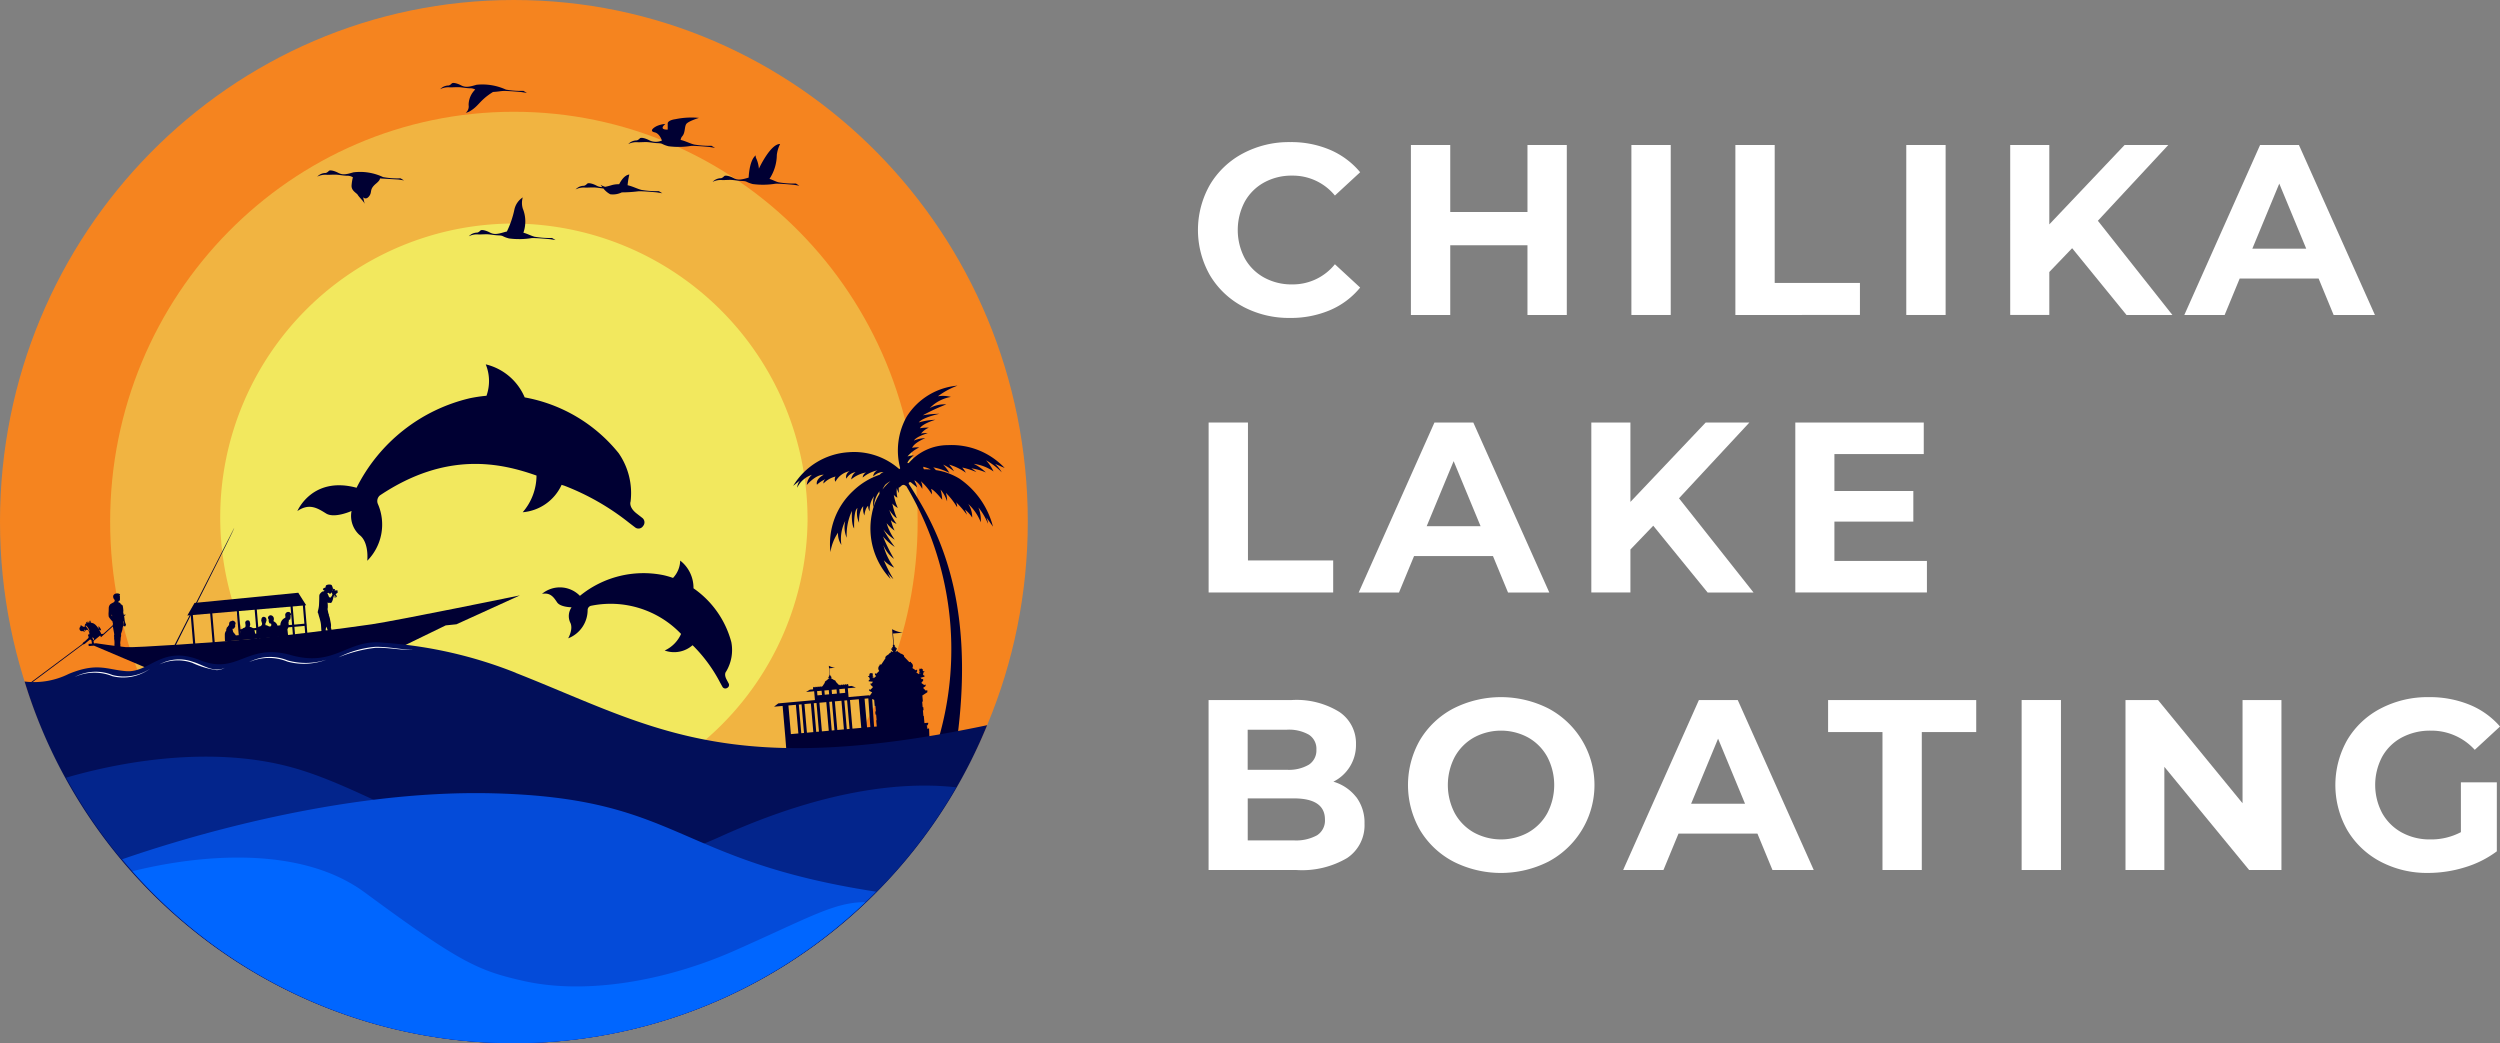 <svg id="Group_15803" data-name="Group 15803" xmlns="http://www.w3.org/2000/svg" width="227" height="94.723" viewBox="0 0 227 94.723">
  <rect x="0" y="0" width="227" height="94.723" fill="#808080" stroke="none"/>
  <g id="Group_15804" data-name="Group 15804" transform="translate(0 0)">
    <path id="Path_205057" data-name="Path 205057" d="M142.222,31.322a7.652,7.652,0,0,1-3-2.844,8.3,8.3,0,0,1,0-8.224,7.652,7.652,0,0,1,3-2.844,8.9,8.9,0,0,1,4.288-1.025,9,9,0,0,1,3.627.706,7.266,7.266,0,0,1,2.723,2.029l-2.293,2.117a4.933,4.933,0,0,0-3.881-1.808,5.152,5.152,0,0,0-2.558.628,4.467,4.467,0,0,0-1.753,1.753,5.513,5.513,0,0,0,0,5.115,4.467,4.467,0,0,0,1.753,1.753,5.152,5.152,0,0,0,2.558.628,4.906,4.906,0,0,0,3.881-1.83l2.293,2.117a7.156,7.156,0,0,1-2.734,2.051,9.083,9.083,0,0,1-3.638.706,8.859,8.859,0,0,1-4.266-1.025" transform="translate(-29.358 -3.482)" fill="#fff"/>
    <path id="Path_205058" data-name="Path 205058" d="M176.843,16.72V32.154h-3.572V25.826h-7.012v6.328h-3.572V16.72h3.572v6.086h7.012V16.72Z" transform="translate(-34.577 -3.554)" fill="#fff"/>
    <rect id="Rectangle_4682" data-name="Rectangle 4682" width="3.571" height="15.434" transform="translate(148.131 13.166)" fill="#fff"/>
    <path id="Path_205059" data-name="Path 205059" d="M200.1,16.72h3.571V29.243h7.739v2.91H200.1Z" transform="translate(-42.528 -3.554)" fill="#fff"/>
    <rect id="Rectangle_4683" data-name="Rectangle 4683" width="3.572" height="15.434" transform="translate(173.09 13.166)" fill="#fff"/>
    <path id="Path_205060" data-name="Path 205060" d="M237.414,26.09l-2.073,2.161v3.9h-3.55V16.719h3.55v7.21l6.836-7.21h3.969L239.751,23.6l6.768,8.555h-4.167Z" transform="translate(-49.264 -3.554)" fill="#fff"/>
    <path id="Path_205061" data-name="Path 205061" d="M264.061,28.847h-7.167l-1.366,3.307h-3.661l6.88-15.434h3.527l6.9,15.434h-3.749Zm-1.124-2.712-2.448-5.909-2.447,5.909Z" transform="translate(-53.531 -3.554)" fill="#fff"/>
    <path id="Path_205062" data-name="Path 205062" d="M139.363,48.72h3.571V61.243h7.739v2.91h-11.31Z" transform="translate(-29.62 -10.355)" fill="#fff"/>
    <path id="Path_205063" data-name="Path 205063" d="M168.86,60.847h-7.166l-1.367,3.307h-3.66l6.879-15.434h3.528l6.9,15.434h-3.748Zm-1.124-2.712-2.447-5.909-2.448,5.909Z" transform="translate(-33.298 -10.355)" fill="#fff"/>
    <path id="Path_205064" data-name="Path 205064" d="M189.114,58.09l-2.073,2.161v3.9h-3.55V48.719h3.55v7.21l6.836-7.21h3.968L191.452,55.6l6.768,8.555h-4.168Z" transform="translate(-38.999 -10.355)" fill="#fff"/>
    <path id="Path_205065" data-name="Path 205065" d="M218.962,61.287v2.866H207.012V48.719h11.664v2.866h-8.114v3.351h7.166v2.778h-7.166v3.572Z" transform="translate(-43.998 -10.355)" fill="#fff"/>
    <path id="Path_205066" data-name="Path 205066" d="M152.768,89.529a3.86,3.86,0,0,1,.75,2.414,3.566,3.566,0,0,1-1.577,3.12,8.061,8.061,0,0,1-4.6,1.091h-7.982V80.72H146.9a7.38,7.38,0,0,1,4.333,1.08,3.421,3.421,0,0,1,1.51,2.933,3.709,3.709,0,0,1-2.051,3.4,4.071,4.071,0,0,1,2.072,1.4m-9.855-6.119v3.638h3.55a3.591,3.591,0,0,0,2.007-.463,1.545,1.545,0,0,0,.683-1.367,1.518,1.518,0,0,0-.683-1.356,3.665,3.665,0,0,0-2.007-.452ZM149.208,93a1.587,1.587,0,0,0,.717-1.433q0-1.918-2.844-1.918h-4.167v3.814h4.167A3.96,3.96,0,0,0,149.208,93" transform="translate(-29.62 -17.156)" fill="#fff"/>
    <path id="Path_205067" data-name="Path 205067" d="M166.463,95.31a7.691,7.691,0,0,1-3.021-2.855,8.215,8.215,0,0,1,0-8.18,7.7,7.7,0,0,1,3.021-2.855,9.554,9.554,0,0,1,8.655,0,7.873,7.873,0,0,1,0,13.891,9.554,9.554,0,0,1-8.655,0m6.8-2.635A4.506,4.506,0,0,0,175,90.922a5.519,5.519,0,0,0,0-5.115,4.506,4.506,0,0,0-1.731-1.753,5.165,5.165,0,0,0-4.938,0,4.513,4.513,0,0,0-1.732,1.753,5.519,5.519,0,0,0,0,5.115,4.513,4.513,0,0,0,1.732,1.753,5.165,5.165,0,0,0,4.938,0" transform="translate(-34.506 -17.084)" fill="#fff"/>
    <path id="Path_205068" data-name="Path 205068" d="M199.352,92.847h-7.166l-1.367,3.307h-3.66l6.879-15.434h3.528l6.9,15.434h-3.748Zm-1.125-2.712-2.447-5.909-2.448,5.909Z" transform="translate(-39.778 -17.156)" fill="#fff"/>
    <path id="Path_205069" data-name="Path 205069" d="M215.73,83.63h-4.938V80.72h13.45v2.91H219.3V96.154H215.73Z" transform="translate(-44.801 -17.156)" fill="#fff"/>
    <rect id="Rectangle_4684" data-name="Rectangle 4684" width="3.571" height="15.434" transform="translate(183.564 63.563)" fill="#fff"/>
    <path id="Path_205070" data-name="Path 205070" d="M259.246,80.72V96.154h-2.932l-7.7-9.371v9.371h-3.528V80.72h2.955l7.673,9.371V80.72Z" transform="translate(-52.091 -17.156)" fill="#fff"/>
    <path id="Path_205071" data-name="Path 205071" d="M280.682,88.123h3.263v6.262a9.3,9.3,0,0,1-2.91,1.455,11.307,11.307,0,0,1-3.329.507,9.029,9.029,0,0,1-4.322-1.025,7.635,7.635,0,0,1-3.009-2.844,8.292,8.292,0,0,1,0-8.224,7.59,7.59,0,0,1,3.033-2.844,9.193,9.193,0,0,1,4.365-1.025,9.543,9.543,0,0,1,3.681.684,7.3,7.3,0,0,1,2.78,1.984l-2.293,2.117a5.305,5.305,0,0,0-3.992-1.742,5.444,5.444,0,0,0-2.624.617,4.431,4.431,0,0,0-1.785,1.742,5.474,5.474,0,0,0,0,5.137,4.518,4.518,0,0,0,1.775,1.753,5.257,5.257,0,0,0,2.59.628,5.792,5.792,0,0,0,2.778-.661Z" transform="translate(-57.233 -17.085)" fill="#fff"/>
    <path id="Path_205072" data-name="Path 205072" d="M93.323,47.361c0,26.157-20.891,47.361-46.661,47.361S0,73.518,0,47.361,20.891,0,46.662,0,93.323,21.2,93.323,47.361" fill="#f5841f"/>
    <path id="Path_205073" data-name="Path 205073" d="M86.022,50.1c0,20.552-16.415,37.212-36.663,37.212S12.7,70.652,12.7,50.1,29.112,12.888,49.36,12.888,86.022,29.548,86.022,50.1" transform="translate(-2.699 -2.739)" fill="#f1b441"/>
    <path id="Path_205074" data-name="Path 205074" d="M78.723,52.839A26.666,26.666,0,1,1,52.059,25.776,26.866,26.866,0,0,1,78.723,52.839" transform="translate(-5.398 -5.478)" fill="#f2e85e"/>
    <path id="Path_205075" data-name="Path 205075" d="M103.333,81.58a.2.2,0,0,0-.139-.017c-.079.019-.055-.063-.029-.089s0-.088-.021-.1-.031-.1.015-.106l.067-.006-.007-.078s.007-.041.04-.046l-.008-.1-.339.031-.057-.65-.038,0-.044-.513.057,0-.024-.285-.057,0-.043-.5.063-.006-.047-.552.46-.3h0l-.016-.182a.2.2,0,0,0-.119.053l-.259-.258.227-.171,0,0h.006l-.012-.139a.15.15,0,0,0-.106.057l-.276-.2.172-.221-.006-.006h.007l-.013-.14a.154.154,0,0,0-.092.042l-.145-.147.372-.1a.3.3,0,0,0-.028-.091h0s0-.006,0-.013a.034.034,0,0,0-.022-.023.174.174,0,0,1-.064,0c-.016-.009-.017-.092-.013-.13a.787.787,0,0,1,.046-.143.04.04,0,0,1,.008-.013.044.044,0,0,1,.031-.009l.016,0c.006,0,.023,0,.019-.014a.1.1,0,0,0-.043-.052.032.032,0,0,0-.015,0l-.038,0a.025.025,0,0,1-.021,0,.086.086,0,0,1-.021-.027.149.149,0,0,0-.011-.017c0-.006.017-.017.009-.025a.131.131,0,0,0-.024-.019.179.179,0,0,1-.024-.017l-.009-.006s-.008,0-.011,0l.009,0c.012,0,.011,0,.014.006h0l0-.006s.013,0,.016,0l0,.008c0,.012.006,0,.008-.007s.006,0,.007-.006,0-.044,0-.061l0-.007a.074.074,0,0,1-.042-.013.147.147,0,0,0-.1-.046h-.012a.092.092,0,0,0-.046.023l-.007.007a.015.015,0,0,1-.015,0,.065.065,0,0,0-.069-.027.1.1,0,0,0-.006.041l0,.009-.028.028v0l.009.013a.31.31,0,0,0,.039.2c-.013,0-.055.032-.046.073l0,.006c.008.013.02.048,0,.061l0,.006a.028.028,0,0,0,.023.01.178.178,0,0,0-.038.061l-.248-.156.079-.116,0,0h0l-.013-.14a.154.154,0,0,0-.109.062l-.319-.213a.358.358,0,0,0-.118-.486l-.027-.088-.068.028-.069.006-.476-.5s.1-.141-.326-.282a.492.492,0,0,0-.243-.139l-.009-.1a.175.175,0,0,0-.128.075c-.021,0-.043,0-.067-.006l0-.03a.186.186,0,0,0,.076-.147c.11-.1.044-.181.044-.181s-.033.08-.067.091a.083.083,0,0,0-.034-.057l-.006-.067s0-.05-.077-.042l-.011-.131s0-.054-.033-.053l-.031,0-.087-1.02.888-.08a2.7,2.7,0,0,1-.971-.317s.076.917.12,1.421l-.028,0c-.038.006-.024.057-.024.057l.011.131c-.073,0-.069.054-.069.054l.006.067a.083.083,0,0,0-.024.062c-.035,0-.08-.077-.08-.077s-.052.091.074.171a.185.185,0,0,0,.1.132l0,.03-.065.017a.172.172,0,0,0-.139-.05l.009.1a.493.493,0,0,0-.215.18c-.392.213-.273.335-.273.335l-.383.578-.069.006-.072-.015-.011.092a.358.358,0,0,0-.034.5l-.276.266a.152.152,0,0,0-.119-.042l.012.14h0l0,0,.1.1-.217.2a.19.19,0,0,0-.048-.054.026.026,0,0,0,.02-.014l0,0c-.024-.008-.018-.045-.013-.059v-.006c0-.042-.044-.061-.058-.065a.314.314,0,0,0,0-.2l.006-.015,0,0-.032-.023s0-.006,0-.009a.12.12,0,0,0-.013-.039.066.066,0,0,0-.064.039.014.014,0,0,1-.014,0l-.009-.006a.09.09,0,0,0-.05-.013l-.012,0a.144.144,0,0,0-.089.063c-.007.011-.034.019-.039.02V76.6c0,.017.006.053.008.06s0,0,.007,0,.01.017.009.006l0-.009a.039.039,0,0,1,.017,0l.006.006h0c0-.01,0-.009.013-.008l.009,0-.01.006-.007.007-.02.02a.141.141,0,0,0-.02.023c-.006.01.008.019.014.023s-.007.013-.009.018a.078.078,0,0,1-.017.031.029.029,0,0,1-.02.008l-.038,0a.035.035,0,0,0-.015,0,.1.1,0,0,0-.034.058c0,.011.015.012.021.011l.016,0a.042.042,0,0,1,.032,0c.006,0,.007.007.01.011a.736.736,0,0,1,.069.132c.01.037.024.118.009.131a.169.169,0,0,1-.062.01.037.037,0,0,0-.019.026c0,.008,0,.013,0,.013h0a.313.313,0,0,0-.012.094l.385.037-.118.172a.147.147,0,0,0-.1-.025l.012.14h.007l0,.007.207.187-.237.25a.149.149,0,0,0-.114-.038l.012.14h.006l0,0,.253.128-.211.3a.2.2,0,0,0-.11-.03l0,0-1.819.161-.069-.8.735-.065-.381-.146-.291.025L96,77.6c0-.053-.057-.048-.1-.087h0c-.016.018-.079.046-.085.092-.011-.041-.057-.041-.1-.076h0c-.015.019-.078.047-.084.092-.011-.04-.057-.04-.1-.076h0c-.015.019-.078.046-.084.092-.011-.04-.058-.04-.1-.076-.017.02-.085.05-.085.1a.4.4,0,0,0-.033-.026l-.016-.051-.039.016-.04,0-.277-.292s.056-.083-.191-.165a.289.289,0,0,0-.141-.081l-.006-.059a.1.1,0,0,0-.075.043l-.039,0,0-.017a.107.107,0,0,0,.044-.086c.065-.058.026-.106.026-.106s-.019.046-.039.053a.045.045,0,0,0-.02-.033l0-.039s0-.029-.045-.024l-.006-.076s0-.031-.019-.031l-.018,0-.051-.595.518-.046a1.593,1.593,0,0,1-.566-.184s.045.535.07.828l-.017,0c-.022,0-.013.033-.013.033l.006.076c-.043,0-.04.032-.04.032l0,.039a.046.046,0,0,0-.014.036c-.02,0-.047-.045-.047-.045s-.03.053.043.1a.11.11,0,0,0,.058.077l0,.017-.038.009a.1.1,0,0,0-.081-.029l0,.059a.29.29,0,0,0-.125.1c-.228.124-.16.2-.16.2l-.223.337-.04,0-.042-.009-.006.054a.251.251,0,0,0-.028.032c-.007-.048-.057-.046-.1-.083h0c-.015.018-.078.046-.084.092-.011-.04-.058-.04-.1-.076-.016.018-.079.046-.085.092-.011-.041-.057-.04-.1-.076-.016.019-.079.047-.085.093-.011-.041-.057-.041-.1-.076h0c-.017.02-.09.051-.085.1h0l.012.132-.291.026-.35.212.735-.065.069.8-3.323.3s-.2.148-.379.294v.006l.769-.069.243,2.81.125,1.594,12.973-1.232Zm-.832-5.161a.013.013,0,0,1,.009,0l0,0,0,.009c0,.014,0,.038-.014.043h0a.05.05,0,0,0-.006-.032h0c0-.007,0-.02.008-.022m.039.079h0a.063.063,0,0,1-.006.064.133.133,0,0,0-.034.012l-.009,0a.264.264,0,0,1,.048-.072M90.785,82.069l-.224-2.6.679-.06.224,2.6Zm.943-.083-.224-2.6.248-.022.224,2.6Zm.512-.046-.224-2.6.582-.052.224,2.6Zm.846-.075-.224-2.6.248-.022.224,2.6Zm1.14-3.792.033.383-.4.035-.033-.383Zm-1.065.094.413-.036.034.383-.413.036ZM93.6,81.82l-.224-2.6L94,79.165l.224,2.6Zm.893-.08-.224-2.6.248-.022.224,2.6Zm1.193-3.8.033.383-.509.046-.033-.383Zm-1.2.107.443-.039.033.383-.443.039ZM95,81.695l-.224-2.6.6-.054.224,2.6Zm.862-.076-.224-2.6L95.888,79l.224,2.6Zm.512-.046-.224-2.6.8-.071.224,2.6ZM98,81.428l-.3.026-.224-2.6.341-.03Zm.183-4.62v0l.01,0c.009,0,.01.014.011.021h0a.048.048,0,0,0,0,.032h0c-.016,0-.022-.024-.021-.039v-.009m0,.14a.062.062,0,0,1-.017-.061h0a.27.27,0,0,1,.059.064l-.008,0a.168.168,0,0,0-.035-.006m.4,4.428-.243.021-.175-2.518.184.08.047.552.063-.006.043.5-.057.006.024.284.057,0,.044.513-.038,0Z" transform="translate(-18.972 -15.412)" fill="#003"/>
    <path id="Path_205076" data-name="Path 205076" d="M109.8,51.575l.863.369a6.625,6.625,0,0,0-5.156-2.075,4.71,4.71,0,0,0-3.555,1.629.767.767,0,0,0-.121,0c.059-.287.576-.7.576-.7a2.5,2.5,0,0,0-.568.1,3.172,3.172,0,0,1,1.068-.819,2.364,2.364,0,0,0-.647.035c.2-.484,1.192-.876,1.192-.876a2.747,2.747,0,0,0-1.033.219c.261-.4,1.261-.669,1.261-.669a1.793,1.793,0,0,0-.613.035,1.781,1.781,0,0,1,.715-.542,3.793,3.793,0,0,0-.817.057c.272-.45,1.408-.772,1.408-.772a6.065,6.065,0,0,0-1.51.242c.375-.472,1.874-.784,1.874-.784a9.208,9.208,0,0,0-1.51.138,17.528,17.528,0,0,1,2.135-.991,2.766,2.766,0,0,0-1.5.335,3.47,3.47,0,0,1,1.92-1.014,2.857,2.857,0,0,0-1.181-.058,6.955,6.955,0,0,1,1.783-.968,6.07,6.07,0,0,0-4.617,2.818,6.287,6.287,0,0,0-.591,4.678c-.024.032-.05.061-.076.091a6.188,6.188,0,0,0-4.609-1.54,6.33,6.33,0,0,0-5.031,3.055l.624-.5a1.166,1.166,0,0,0-.261.669,2.275,2.275,0,0,1,1.34-1.176,1.377,1.377,0,0,0-.465.922c.932-1.025,1.533-.922,1.533-.922-.806.439-.613.9-.613.9a2.769,2.769,0,0,1,.784-.507.424.424,0,0,0-.193.4,2.248,2.248,0,0,1,1.1-.634.442.442,0,0,0-.011.472,1.834,1.834,0,0,1,1.295-.957.564.564,0,0,0-.306.68,1.2,1.2,0,0,1,.84-.6.992.992,0,0,0-.4.669,2.907,2.907,0,0,1,1.352-.634.559.559,0,0,0-.307.461,3.183,3.183,0,0,1,1.352-.657.643.643,0,0,0-.4.554c.557-.484.943-.381.943-.381a.639.639,0,0,0-.346.227A6.456,6.456,0,0,0,96.9,54.029a6.561,6.561,0,0,0-2.056,5.554,4.306,4.306,0,0,1,.687-1.765,1.825,1.825,0,0,0,.306,1.11,3.578,3.578,0,0,1,.352-2.177,2.443,2.443,0,0,0,.13,1.528,5.185,5.185,0,0,1,.476-2.437c-.067,1.347.2,1.589.2,1.589-.04-1.755.3-1.845.3-1.845a2.119,2.119,0,0,0,.149,1.334c-.043-1.156.38-1.5.38-1.5a1.624,1.624,0,0,0,.1.835c.087-.723.343-.873.343-.873a.928.928,0,0,0,.139.5,2.076,2.076,0,0,1,.4-1.379,1.845,1.845,0,0,0-.045.976,5.721,5.721,0,0,0-.157.645,6.676,6.676,0,0,0,1.7,5.9l-.277-.6a3.157,3.157,0,0,0,.535.614,14.529,14.529,0,0,1-.876-1.719,2.99,2.99,0,0,0,.944.675,5.594,5.594,0,0,1-.98-2.043,2.931,2.931,0,0,0,.965,1.246,16.268,16.268,0,0,1-1-2.033,4.964,4.964,0,0,0,1.069.951,12.916,12.916,0,0,1-1.036-1.6,4.006,4.006,0,0,0,1.034.937,5.023,5.023,0,0,1-.739-1.5,3.418,3.418,0,0,0,.722.676,4.639,4.639,0,0,1-.334-.952,1.133,1.133,0,0,0,.515.338,4.487,4.487,0,0,1-.659-1.263s.4.625.685.749a6.875,6.875,0,0,1-.408-1.328,1.739,1.739,0,0,0,.495.4,4.9,4.9,0,0,1-.364-1.2.815.815,0,0,0,.33.267,2.383,2.383,0,0,1-.054-.863,1.334,1.334,0,0,0,.2.443,4.835,4.835,0,0,1-.031-.5c.167.035.3-.437.654-.143a.048.048,0,0,0,.032.006,28.961,28.961,0,0,1,2.877,23.149h1.721c1.85-13.615-2.247-19.987-4.368-23.347-.014-.076,0-.168.18-.15.272.233.577.478.577.478a2.335,2.335,0,0,0-.243-.621l.032-.014a1.985,1.985,0,0,1,.673.765,1.164,1.164,0,0,0-.124-.7,5.335,5.335,0,0,1,1,1.2,1.093,1.093,0,0,0-.075-.5c.335.115,1.012.985,1.012.985a3.9,3.9,0,0,0-.145-.918,3.08,3.08,0,0,1,.589,1.065,2.274,2.274,0,0,0-.11-.777,6.778,6.778,0,0,1,1.02,1.306.817.817,0,0,0-.094-.456,9.844,9.844,0,0,1,.986,1.139,2.727,2.727,0,0,0-.179-.469,2.935,2.935,0,0,1,.659.73,2.184,2.184,0,0,0-.355-1.236,4.592,4.592,0,0,1,1.136,1.664,3.1,3.1,0,0,0-.22-1.351A5.726,5.726,0,0,1,109.143,57,1.445,1.445,0,0,0,109,56.44c.15.182.6.831.6.831a7.545,7.545,0,0,0-3.034-4.353,5.743,5.743,0,0,0-2.155-.783,1.438,1.438,0,0,0-.235-.248,5.25,5.25,0,0,1,1.465.5,3.534,3.534,0,0,0-.568-.75,4.576,4.576,0,0,1,.987.611,2.49,2.49,0,0,0-.443-.611,4.985,4.985,0,0,1,1.522.738,2.426,2.426,0,0,0-.33-.472,6.484,6.484,0,0,1,1.284.415,2.5,2.5,0,0,0-.465-.346,5.345,5.345,0,0,1,1.328.38,4.183,4.183,0,0,0-1.1-.784,4.079,4.079,0,0,1,1.795.691,3.952,3.952,0,0,0-.681-1.014,6.194,6.194,0,0,1,1.431,1.095,3.187,3.187,0,0,0-.6-.761M98.795,55.389a2.438,2.438,0,0,1,.511-1.343.371.371,0,0,0,0,.236,5.1,5.1,0,0,0-.513,1.107m.774-1.487a2.5,2.5,0,0,1,.256-.44,2.6,2.6,0,0,1,.463-.322,4.906,4.906,0,0,0-.719.762m3.767-1.838a.442.442,0,0,1-.063-.184c0-.016,0-.031,0-.046a3.384,3.384,0,0,1,.687.247c-.217-.017-.424-.021-.62-.017" transform="translate(-19.439 -9.451)" fill="#003"/>
    <path id="Path_205077" data-name="Path 205077" d="M12.537,70.549a2.541,2.541,0,0,0,.23.312c.069.076.117.087.109.109a.151.151,0,0,0,.019.109c.019.015.024.049.012.181a1.18,1.18,0,0,0,.033.334c.02.135.1.52.094.577s-.041.124-.023.15a.13.13,0,0,1,.02.052.719.719,0,0,0,0,.224,2,2,0,0,1,.024.434.78.78,0,0,0,.036.319.053.053,0,0,0,.061.04.028.028,0,0,1,.007.028.184.184,0,0,0,.028.117.214.214,0,0,1,.043.12.177.177,0,0,0,.072.146.866.866,0,0,0,.209.1s.124.025.126-.063a.722.722,0,0,0-.115-.3.318.318,0,0,1-.045-.128.569.569,0,0,0,.125.077.345.345,0,0,0,.268.006c.087-.042,0-.076-.082-.136a.507.507,0,0,0-.17-.083.079.079,0,0,1-.042-.083.158.158,0,0,0,.017-.113.928.928,0,0,1-.006-.268c.013-.087.031-.22.031-.257a.651.651,0,0,1,.019-.173.5.5,0,0,0,.018-.224c-.012-.09.021-.091.043-.2a1.488,1.488,0,0,0,.087-.3.567.567,0,0,1,.065-.257,1.608,1.608,0,0,0,.023-.243c.01-.046-.035-.24-.007-.218s.034.113.037.153-.017.042-.013.072a.136.136,0,0,1-.011.1.112.112,0,0,0,.013.116c.02.031.063.034.113.038s.05-.029.05-.029c.008-.056.058-.106.046-.137a1.247,1.247,0,0,1-.123-.412,3.507,3.507,0,0,0-.1-.569,1.042,1.042,0,0,1-.035-.192c.029-.01.022-.033.022-.033a3.462,3.462,0,0,0-.058-.494c-.018-.065-.139-.128-.16-.135s-.048-.079-.052-.089-.054-.043-.072-.062-.072-.009-.072-.009c-.043-.009-.034-.063-.034-.063.006-.079.055-.083.09-.1s.039-.08.046-.118a.535.535,0,0,0-.007-.143.132.132,0,0,1,.012-.058.435.435,0,0,0-.03-.146c0-.021,0-.038.023-.072s.006-.048-.02-.069a.419.419,0,0,0-.145-.057.759.759,0,0,0-.232.013.313.313,0,0,0-.174.125.2.2,0,0,0-.042.165.367.367,0,0,0,.061.195.493.493,0,0,1,.072.1.667.667,0,0,1,.008.109.079.079,0,0,0-.034.02.306.306,0,0,1-.041.065c-.083.042-.3.163-.3.163a.515.515,0,0,0-.169.4c-.006.065,0,.194-.012.339a1.639,1.639,0,0,0,.013.418m.29-.2.018.156a.106.106,0,0,1-.018-.156" transform="translate(-2.661 -14.544)" fill="#003"/>
    <path id="Path_205078" data-name="Path 205078" d="M49.384,68.648l-5.769,2.627-.973.1L36.422,74.4l-20.864.878L10.7,73.214l-.476.041-.017-.2.68-.059s1.9.285,2.714.354,8.261-.443,11.006-.7c2.84-.269,8.9-1.01,11.329-1.376s13.444-2.624,13.444-2.624" transform="translate(-2.17 -14.59)" fill="#003"/>
    <path id="Path_205079" data-name="Path 205079" d="M25.52,60.844,19.969,71.737l.1.054c-.026-.024,5.572-10.96,5.448-10.947" transform="translate(-4.244 -12.932)" fill="#003"/>
    <path id="Path_205080" data-name="Path 205080" d="M21.6,70.414l10.793-.928-.721-1.138-9.417.924Z" transform="translate(-4.591 -14.527)" fill="#003"/>
    <path id="Path_205081" data-name="Path 205081" d="M22.216,73.613l.194-.017-.235-2.8-.194.017Z" transform="translate(-4.672 -15.046)" fill="#003"/>
    <path id="Path_205082" data-name="Path 205082" d="M24.458,73.42l.194-.017-.235-2.8-.194.017Z" transform="translate(-5.148 -15.005)" fill="#003"/>
    <path id="Path_205083" data-name="Path 205083" d="M33.726,72.622l.194-.017-.235-2.8-.194.017Z" transform="translate(-7.118 -14.835)" fill="#003"/>
    <path id="Path_205084" data-name="Path 205084" d="M35.147,72.5l.194-.017-.235-2.8-.194.017Z" transform="translate(-7.42 -14.809)" fill="#003"/>
    <path id="Path_205085" data-name="Path 205085" d="M29.589,72.978l.194-.017-.235-2.8-.194.017Z" transform="translate(-6.239 -14.911)" fill="#003"/>
    <path id="Path_205086" data-name="Path 205086" d="M33.661,72.1l-.017-.2-6.1.534.016.2Z" transform="translate(-5.854 -15.282)" fill="#003"/>
    <path id="Path_205087" data-name="Path 205087" d="M27.524,73.156l.194-.017-.235-2.8-.194.017Z" transform="translate(-5.8 -14.949)" fill="#003"/>
    <path id="Path_205088" data-name="Path 205088" d="M36.656,69.985a.07.07,0,0,1,.025.031c.019.071.066.255.1.354s.106.392.117.44a2.8,2.8,0,0,1,.042.307c0,.05.02.29.024.37a1.034,1.034,0,0,0,.059.292,1.171,1.171,0,0,1,.075.259.694.694,0,0,0,.049.183.215.215,0,0,1,.048.1c.013.058-.011.091-.02.153s.02.072.02.072a.421.421,0,0,0,.086.054.776.776,0,0,0,.3.057c.065,0,.186-.021.212-.067s-.03-.082-.074-.1-.039-.025-.076-.05a.277.277,0,0,1-.084-.107c-.017-.033-.021-.069-.043-.113a.528.528,0,0,1-.043-.159.248.248,0,0,0-.045-.133.375.375,0,0,1-.046-.151c-.008-.046,0-.128-.01-.181a1.385,1.385,0,0,1-.007-.172,1.04,1.04,0,0,1,.083-.178c.013-.03.02-.007.02-.007a.734.734,0,0,0,.013.126.7.7,0,0,0,.087.214.545.545,0,0,1,.08.159,1.273,1.273,0,0,0,.061.2,1,1,0,0,1,.028.173c.009.02.013-.011.013-.011,0-.032.015-.025.015-.025a.577.577,0,0,1,.009.213.4.4,0,0,0-.01.149c0,.032.046.023.046.023l.506-.029a.506.506,0,0,0,.206-.055c.046-.043.082-.092.061-.125s-.1-.014-.147-.012a.175.175,0,0,1-.124-.044.472.472,0,0,0-.126-.086A.31.31,0,0,1,38.069,72a.347.347,0,0,0-.031-.091c-.028-.052-.1-.054-.109-.185s-.047-.217-.054-.271-.05-.143-.036-.2a.939.939,0,0,0,.007-.19c0-.091-.079-.432-.1-.559s-.1-.313-.1-.347a.122.122,0,0,0-.016-.1.16.16,0,0,1-.029-.061c-.013-.076-.048-.249-.064-.309a.5.5,0,0,1,.013-.178,2.5,2.5,0,0,0-.014-.435c-.008-.044.006-.045.021-.034a.125.125,0,0,0,.111.021c.05-.017.106.019.164.006s.091-.072.139-.186a1.828,1.828,0,0,0,.091-.335c0-.024.008-.043.02-.032a.377.377,0,0,0,.109.053.472.472,0,0,0,.131-.018c.032-.006.038-.055.043-.1s-.023-.054-.063-.076-.035-.043-.035-.043c.014-.052.051-.1.081-.11s.024-.042.024-.042c0-.019.008-.017.008-.017l.037,0c.039,0,.034-.027.034-.027s-.012-.146-.016-.18-.029-.031-.029-.031l-.232.016c-.02,0-.006-.03.012-.031s.017-.013.017-.013l0-.05c.03-.019-.009-.03-.009-.03s-.04,0-.081,0-.037-.024-.066-.042-.038,0-.043-.068a.729.729,0,0,0-.065-.184.138.138,0,0,0-.085-.1.572.572,0,0,0-.336,0c-.13.034-.138.077-.154.134s0,.111-.035.118a.529.529,0,0,0-.147.063c-.085.044-.083.088-.039.152a.118.118,0,0,0,.118.05c.015,0,0,.013,0,.013-.037.016-.032.043-.077.065s-.073-.009-.144.033a.861.861,0,0,0-.2.2c-.057.073-.063.149-.062.331s-.019.619-.026.71a2.508,2.508,0,0,1-.076.434.572.572,0,0,0-.027.268m1.462-1.573c.031-.018.047-.012.053-.024s.023,0,.039.019.045.032.057.046.022.035,0,.037-.035.009-.053,0a.054.054,0,0,0-.056,0c-.029.019-.056.01-.061-.006a.068.068,0,0,1,.024-.076M38,67.824a.015.015,0,0,1,.014-.017.015.015,0,0,1,.016.014.015.015,0,1,1-.03,0m-.056.121a.025.025,0,0,1,.024-.028h.007l0,.053h-.007a.026.026,0,0,1-.028-.024m-.42.256.034-.028a.055.055,0,0,1,.085,0,.305.305,0,0,0,.109.069.048.048,0,0,0,.062-.024c.009-.027.018-.033.03-.034s.023.01.03-.019.041-.05.059-.032.014.086.014.086c0,.032.029.049.03.069s0,.032-.039.111a.6.6,0,0,1-.132.18c-.023.015-.05.023-.058.006a.113.113,0,0,0-.046-.031.076.076,0,0,1-.043-.05.539.539,0,0,1-.045-.109.519.519,0,0,0-.088-.165c-.017-.02,0-.03,0-.03" transform="translate(-7.789 -14.323)" fill="#003"/>
    <path id="Path_205089" data-name="Path 205089" d="M3.508,77.124l4.748-3.548a1.182,1.182,0,0,0,.125-.033.53.53,0,0,0,.157-.117s.3-.246.363-.3a.143.143,0,0,1,.146.093l.052.357.177-.026-.043-.3.606-.5-.006.008.072.156,2.225-2.026-.039-.065L10.12,72.6l-.178.025c-.028-.061-.1-.207-.188-.367l.05-.028s.092.094.11.082-.007-.114-.073-.219-.139-.175-.165-.158,0,.084.043.168l-.045.023a1.584,1.584,0,0,0-.264-.338c-.261-.231-.335-.125-.44-.23l-.021-.146-.1.016.02.138-.11.017-.017-.115-.045.006.016.113-.05.007-.012-.077-.084.013.017.115s-.167.042-.145.275a.029.029,0,0,1-.014.029.275.275,0,0,1-.087.03.22.22,0,0,0-.158-.071.177.177,0,0,1-.023-.058.012.012,0,0,0-.013-.01l-.1.015a.013.013,0,0,0-.01.015.687.687,0,0,1,.011.083.23.23,0,0,0-.083.249.223.223,0,0,0,.331.133l.013,0c.012.039.029.083.049.091,0,0,.049.017.117-.091s.224-.145.292-.017a.545.545,0,0,1,.091.3.034.034,0,0,1-.019.032.218.218,0,0,1-.091.017s-.043-.009,0,.109c0,0,.087.163-.015.237l-.285.272a.628.628,0,0,0-.18.142l-.052.094h0L3.466,77.061Zm4.937-4.841a.524.524,0,0,1-.067.1c-.025.024-.033-.089.032-.14s.035.045.035.045m.732.659a.218.218,0,0,1,.1.167c0,.158-.125-.067-.125-.067-.072-.159.024-.1.024-.1m-.333-.563a2.053,2.053,0,0,0-.3-.442s-.092-.118.017-.087a1.152,1.152,0,0,1,.276.39s.05.2.009.139" transform="translate(-0.737 -15.052)" fill="#003"/>
    <path id="Path_205090" data-name="Path 205090" d="M31.934,70.8a.239.239,0,0,0-.243-.239.272.272,0,0,0-.279.32l.017.151a.126.126,0,0,1-.091.093.745.745,0,0,0-.372.654l-.259.029a.623.623,0,0,0-.33-.384c-.071-.039.01-.114,0-.218a.322.322,0,0,0-.249-.337.247.247,0,0,0-.286.249c.006.078.028.061.046.066s.018.182.018.182,0,.091.02.1.018.114.06.128a.242.242,0,0,0,.117.025c.051,0,.069.212-.034.276l-.12,0a.724.724,0,0,0-.286-.13l-.05,0,0-.186s.066-.073.062-.122a.225.225,0,0,1,.007-.05.086.086,0,0,0,.027-.075.149.149,0,0,0-.009-.035.254.254,0,0,0-.1-.244c-.145-.1-.365-.047-.357.249a.1.1,0,0,0,.013.12,1.06,1.06,0,0,0,.028.112.232.232,0,0,1,.011.168.279.279,0,0,1-.237.187c-.165.026-.306.387-.254.633l-.134.009s-.028-.4-.194-.5a.655.655,0,0,0-.276-.108l-.016-.084s.07-.036.035-.243-.061-.27-.217-.269a.215.215,0,0,0-.219.263c.024.138.057.327-.049.389,0,0-.445.08-.429.682l-.38.032a1.5,1.5,0,0,0-.195-.246.37.37,0,0,1-.073-.164c-.009-.046-.02-.1-.031-.145,0-.017-.01-.028-.014-.043.03-.009.067.006.112-.013.066-.028.093-.126.124-.154s.014-.141.014-.141a.09.09,0,0,1,.022-.1.221.221,0,0,0,.006-.14c-.015-.084-.2-.269-.364-.152a.257.257,0,0,0-.135.054c-.08.051-.08.239-.084.284s-.05.076-.084.1-.006.084-.068.106-.076.154-.076.154c-.077.062-.057.1-.057.1a.127.127,0,0,1,.057-.076l-.011.036c-.072.1-.019.1-.019.1a.075.075,0,0,1,.02-.079l0,.06a.627.627,0,0,0-.145.337s-.006.449.021.673l5.73-.493-.068-.606a1.437,1.437,0,0,0,.131-.361c-.007-.081-.06-.234-.016-.324a.626.626,0,0,0,.017-.183.23.23,0,0,0,.106-.025c.037-.025.036-.158.035-.178l.025-.009-.018-.193a.065.065,0,0,0,.047-.078" transform="translate(-5.51 -14.998)" fill="#003"/>
    <path id="Path_205091" data-name="Path 205091" d="M47.436,76.83a39.6,39.6,0,0,0-11.888-2.723l-.037,0c-3.389-.426-4.414,2.262-8.49,1.116s-4.787,1.851-8.268.458-4.533,1.166-6.7,1c-1.743-.136-2.625-.821-5.216.255a7.069,7.069,0,0,1-4,.686,46.442,46.442,0,0,0,87.4,3.966c-23.718,4.995-30.616.043-42.806-4.751" transform="translate(-0.604 -15.74)" fill="#020f59"/>
    <path id="Path_205092" data-name="Path 205092" d="M66.977,94.53c-16.795,7.627-28.352-3.409-38.827-6.3-8.014-2.21-16.828-.159-20.528.927a46.334,46.334,0,0,0,80.818.877c-4.035-.468-11.211-.161-21.463,4.495" transform="translate(-1.62 -18.543)" fill="#03258c"/>
    <path id="Path_205093" data-name="Path 205093" d="M65.607,55.954l-.538-.419c-.721-.577-.525-1.06-.525-1.06a6.359,6.359,0,0,0-1.084-4.4,14.2,14.2,0,0,0-8.531-5.063,5.139,5.139,0,0,0-3.536-3,4,4,0,0,1,.068,2.852,13.249,13.249,0,0,0-1.508.224,15.465,15.465,0,0,0-10.288,8.129c-4.036-1.089-5.376,2.117-5.376,2.117,1.094-.756,1.857-.247,2.614.222s2.306-.23,2.306-.23a2.332,2.332,0,0,0,.71,2.168c.908.673.716,2.352.716,2.352A4.674,4.674,0,0,0,41.6,54.69a.67.67,0,0,1,.186-.78c6.089-4.07,11.022-2.929,14.217-1.8a5.119,5.119,0,0,1-1.254,3.331,4.277,4.277,0,0,0,3.533-2.489q.119.04.232.073a22.285,22.285,0,0,1,5.908,3.383l.542.414a.492.492,0,0,0,.695-.1l.05-.067a.508.508,0,0,0-.1-.7" transform="translate(-7.288 -8.929)" fill="#003"/>
    <path id="Path_205094" data-name="Path 205094" d="M79.439,75.786l-.193-.363c-.254-.494-.031-.708-.031-.708a3.807,3.807,0,0,0,.471-2.674,8.641,8.641,0,0,0-3.435-4.885,3.129,3.129,0,0,0-1.207-2.515,2.373,2.373,0,0,1-.651,1.574,8.022,8.022,0,0,0-.877-.253,9.119,9.119,0,0,0-7.577,1.88,2.539,2.539,0,0,0-3.445-.181c.78-.141,1.073.327,1.373.771s1.314.448,1.314.448a1.4,1.4,0,0,0-.135,1.359c.333.594-.176,1.462-.176,1.462a2.767,2.767,0,0,0,1.77-2.573.4.4,0,0,1,.29-.38A8.849,8.849,0,0,1,75.123,71.3a3.011,3.011,0,0,1-1.488,1.506,2.528,2.528,0,0,0,2.529-.48l.109.1a13.569,13.569,0,0,1,2.408,3.315l.2.361a.3.3,0,0,0,.4.118l.044-.024a.3.3,0,0,0,.116-.409" transform="translate(-13.282 -13.739)" fill="#003"/>
    <path id="Path_205095" data-name="Path 205095" d="M18.37,76.5a3.685,3.685,0,0,1,3.018-.257c.957.278,1.924,1.05,2.933.552a1.563,1.563,0,0,1-.743.217,7.905,7.905,0,0,1-2.22-.665,3.95,3.95,0,0,0-2.988.152" transform="translate(-3.904 -16.162)" fill="#fff"/>
    <path id="Path_205096" data-name="Path 205096" d="M28.76,76.205a4.137,4.137,0,0,1,3.481-.133A6.108,6.108,0,0,0,35.747,76a5.751,5.751,0,0,1-3.528.177,4.445,4.445,0,0,0-3.459.033" transform="translate(-6.113 -16.101)" fill="#fff"/>
    <path id="Path_205097" data-name="Path 205097" d="M8.589,77.871a4.062,4.062,0,0,1,3.459-.183,4.293,4.293,0,0,0,3.388-.564,4.146,4.146,0,0,1-3.412.665,4.311,4.311,0,0,0-3.435.082" transform="translate(-1.825 -16.392)" fill="#fff"/>
    <path id="Path_205098" data-name="Path 205098" d="M39.022,75.545a8.98,8.98,0,0,1,3.353-.962c1.172-.02,2.317.249,3.483.283-1.168.033-2.321-.234-3.481-.192a12.512,12.512,0,0,0-3.355.871" transform="translate(-8.294 -15.851)" fill="#fff"/>
    <path id="Path_205099" data-name="Path 205099" d="M14.087,97.454A46.2,46.2,0,0,0,82.541,100.4c-18.45-2.837-17.727-8.506-34.8-8.931-13.869-.346-28.332,4.144-33.655,5.989" transform="translate(-2.994 -19.436)" fill="#044bd9"/>
    <path id="Path_205100" data-name="Path 205100" d="M50.766,110.083c-4.061-.924-5.7-1.617-14.385-8.023-6.7-4.941-17.349-2.879-21.1-1.936a46.182,46.182,0,0,0,66.537,2.808c-2.8,0-4.933,1.325-11.81,4.377-6.338,2.812-13.622,4.053-19.243,2.773" transform="translate(-3.248 -21.017)" fill="#06f"/>
    <path id="Path_205101" data-name="Path 205101" d="M89.734,20.191a8.131,8.131,0,0,1-1.588-.112c-.262-.07-.524-.222-.813-.309A4.011,4.011,0,0,0,88,17.6a3.037,3.037,0,0,1,.3-1c-.88-.021-1.927,2.241-1.927,2.241a2.747,2.747,0,0,0-.254-.956.478.478,0,0,1-.034-.252c-.509.4-.619,1.565-.643,2.021-.779.235-1.019.227-1.4.028-.313-.163-.718-.271-.826-.155-.176.187-.3.183-.3.183a1.053,1.053,0,0,0-.75.335,1.626,1.626,0,0,1,.887-.167c.094.008.428-.017.729-.017.317,0,.676.09,1.068.1.509.018.3.1.967.279a7.088,7.088,0,0,0,2.063-.032c.419-.019,1.674.1,1.674.1l.491.08Z" transform="translate(-17.465 -3.527)" fill="#003"/>
    <path id="Path_205102" data-name="Path 205102" d="M80,16.115A8.136,8.136,0,0,1,78.415,16c-.383-.1-.786-.32-1.217-.416a.634.634,0,0,1,.13-.316c.3-.308.206-.868.379-1.126s1.158-.56,1.158-.56a7.2,7.2,0,0,0-2.132.115c-.709.1-.709.373-.709.373v.577h-.081c-.78-.022-.124-.517-.124-.517a2.4,2.4,0,0,0-.8.2c-.336.17-.666.461-.179.566.374.08.584.532.662.738a1.349,1.349,0,0,1-1.184-.035c-.313-.163-.718-.271-.826-.155-.176.187-.3.183-.3.183a1.053,1.053,0,0,0-.75.335,1.626,1.626,0,0,1,.887-.167c.094.008.428-.017.729-.017.317,0,.676.09,1.068.1.509.018.3.1.967.279a7.088,7.088,0,0,0,2.063-.032c.419-.019,1.674.1,1.674.1l.491.08Z" transform="translate(-15.396 -2.878)" fill="#003"/>
    <path id="Path_205103" data-name="Path 205103" d="M58.315,10.282a7.83,7.83,0,0,1-1.588-.112,5.126,5.126,0,0,0-2.668-.44c-.779.235-1.049.238-1.43.039-.313-.163-.718-.271-.826-.155-.176.187-.3.183-.3.183a1.053,1.053,0,0,0-.75.335,1.626,1.626,0,0,1,.887-.167c.094.008.428-.017.729-.017.317,0,.676.09,1.068.1a.9.9,0,0,1,.5.117,1.964,1.964,0,0,0-.6,1.41.748.748,0,0,1-.258.7,1.544,1.544,0,0,0,.3-.1c.9-.5.917-1.015,2.175-1.792.489-.028.681-.08.91-.09.419-.019,1.674.1,1.674.1l.491.08Z" transform="translate(-10.787 -2.033)" fill="#003"/>
    <path id="Path_205104" data-name="Path 205104" d="M73.929,21.631a8.136,8.136,0,0,1-1.588-.112c-.393-.106-.807-.328-1.25-.423a6.574,6.574,0,0,1,.159-.973c-.468.053-.8.639-.924.881a2.267,2.267,0,0,0-.684.086,5.224,5.224,0,0,1-.582.148,1.521,1.521,0,0,1-.428-.185s.062.091.161.213a1.084,1.084,0,0,1-.55-.149c-.312-.163-.718-.271-.826-.155-.176.187-.3.183-.3.183a1.053,1.053,0,0,0-.75.335,1.627,1.627,0,0,1,.888-.167c.094.008.427-.017.728-.017.275,0,.581.068.913.094a1.912,1.912,0,0,0,.624.527,1.822,1.822,0,0,0,1.042-.172,12.27,12.27,0,0,0,1.519-.1c.419-.019,1.674.1,1.674.1l.491.08Z" transform="translate(-14.106 -4.277)" fill="#003"/>
    <path id="Path_205105" data-name="Path 205105" d="M61.613,26.445a8.131,8.131,0,0,1-1.588-.112c-.322-.087-.652-.271-1.012-.366a3.092,3.092,0,0,0-.058-2.195,1.781,1.781,0,0,1,0-1.01,1.751,1.751,0,0,0-.765,1.128,8.567,8.567,0,0,1-.678,1.97c-.061.012-.122.026-.181.043-.779.235-1.018.228-1.4.028-.313-.163-.718-.271-.826-.155-.176.187-.3.183-.3.183a1.053,1.053,0,0,0-.75.335,1.626,1.626,0,0,1,.887-.167c.094.008.428-.017.729-.017.317,0,.676.09,1.068.1.509.018.3.1.967.279a7.088,7.088,0,0,0,2.063-.032c.419-.019,1.674.1,1.674.1l.491.08Z" transform="translate(-11.488 -4.838)" fill="#003"/>
    <path id="Path_205106" data-name="Path 205106" d="M44.145,20.368a7.009,7.009,0,0,1-1.588-.112,4.848,4.848,0,0,0-2.7-.429c-.779.235-1.018.227-1.4.028-.313-.163-.718-.271-.826-.155-.176.187-.3.183-.3.183a1.053,1.053,0,0,0-.75.335,1.627,1.627,0,0,1,.888-.167c.094.008.427-.017.728-.017.317,0,.676.09,1.068.1a.981.981,0,0,1,.552.14,4.32,4.32,0,0,0-.119.735c-.032.506.465.681.573.879s.552.583.617.813l-.141-.616s.249.3.552-.1-.032-.593.628-1.143c.268-.223.349-.368.35-.462l.017,0,1.674.1.491.08Z" transform="translate(-7.775 -4.177)" fill="#003"/>
  </g>
</svg>
